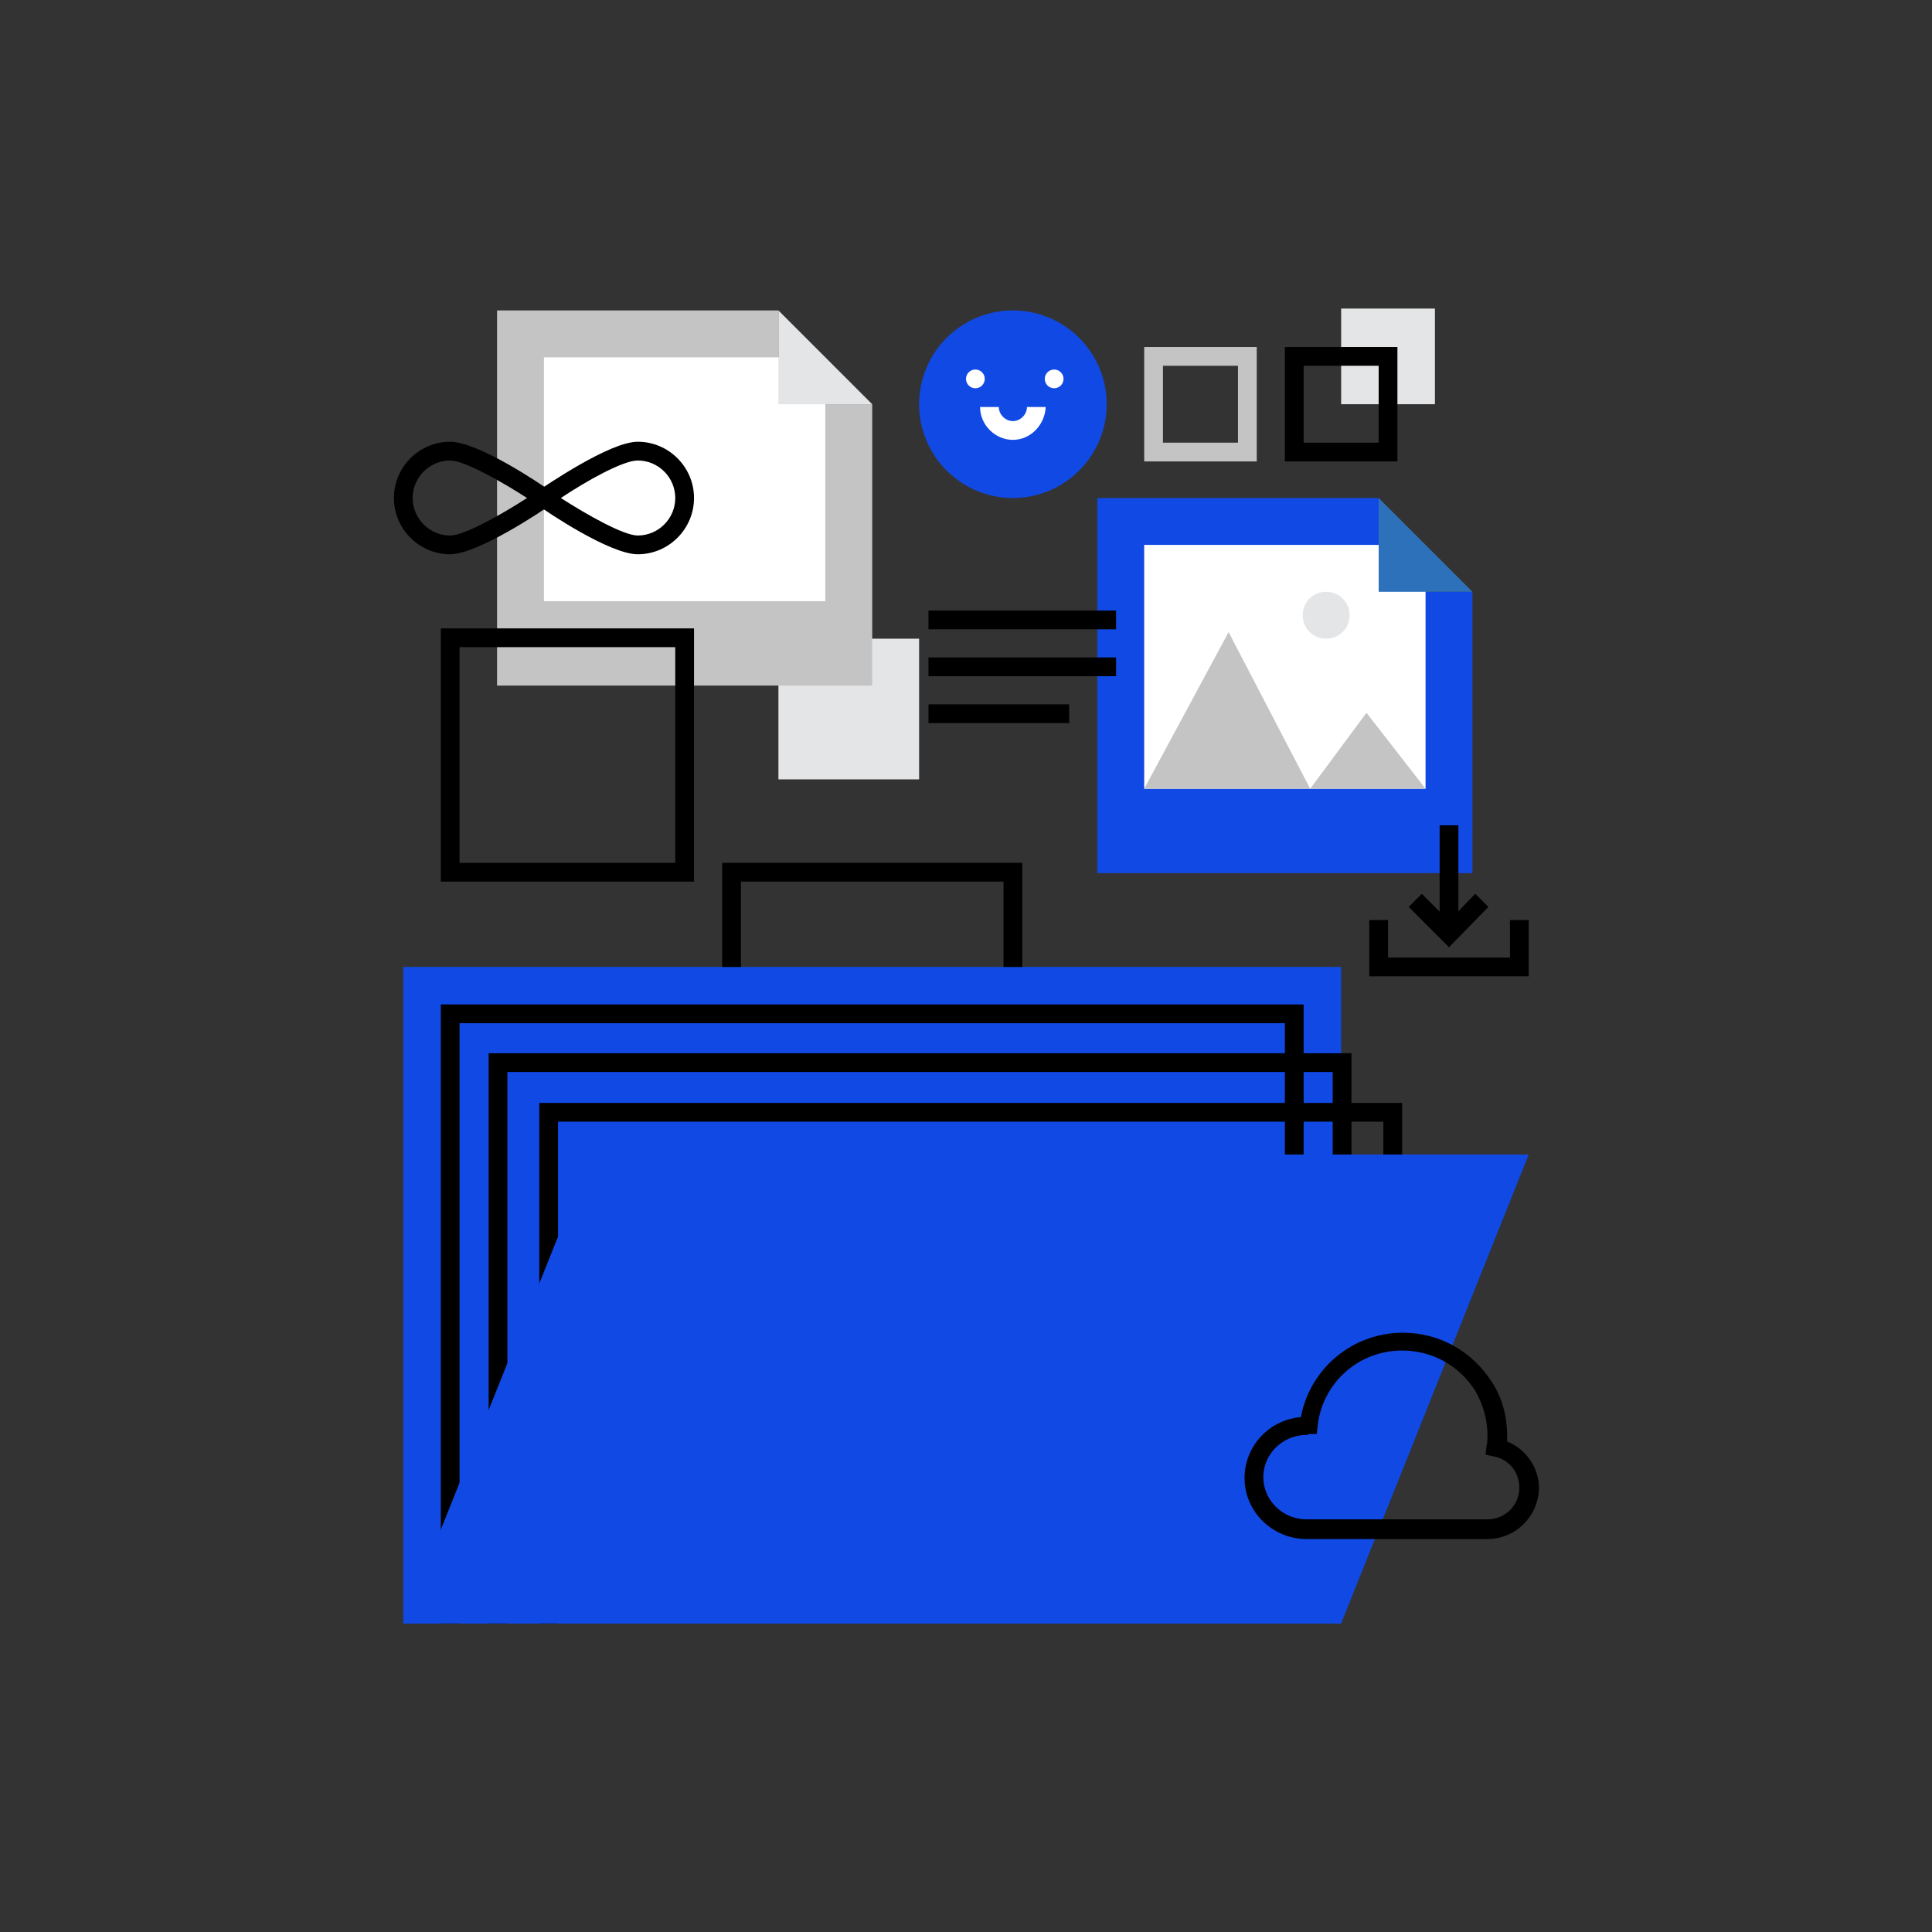 <?xml version="1.0" encoding="utf-8"?>
<!-- Generator: Adobe Illustrator 22.0.0, SVG Export Plug-In . SVG Version: 6.00 Build 0)  -->
<svg version="1.1" id="art" xmlns="http://www.w3.org/2000/svg" xmlns:xlink="http://www.w3.org/1999/xlink" x="0px" y="0px"
	 viewBox="0 0 206 206" style="enable-background:new 0 0 206 206;" xml:space="preserve">
<rect x="0" y="0" width="206" height="206" fill="#333333" stroke="none"/>
<style type="text/css">
	.st0{fill:#E4E5E7;}
	.st1{fill:#C4C4C4;}
	.st2{fill:#1149E4;}
	.st3{fill:#FFFFFF;}
	.st4{fill:#2D71BB;}
</style>
<g>
	<g>
		<rect x="83" y="68.1" class="st0" width="15" height="15"/>
	</g>
	<g>
		<rect x="143" y="32.9" class="st0" width="10" height="10.2"/>
	</g>
	<g>
		<path d="M149,49.2h-12V37h12V49.2z M139,47.2h8V39h-8V47.2z"/>
	</g>
	<g>
		<path class="st1" d="M134,49.2h-12V37h12V49.2z M124,47.2h8V39h-8V47.2z"/>
	</g>
	<g>
		<rect x="43" y="103.1" class="st2" width="100" height="70"/>
	</g>
	<g>
		<g>
			<polygon points="49,173.1 47,173.1 47,107.1 139,107.1 139,153.1 137,153.1 137,109.1 49,109.1 			"/>
		</g>
		<g>
			<polygon points="54.1,173.1 52.1,173.1 52.1,112.3 144.1,112.3 144.1,153.1 142.1,153.1 142.1,114.3 54.1,114.3 			"/>
		</g>
		<g>
			<polygon points="59.5,173.1 57.5,173.1 57.5,117.6 149.5,117.6 149.5,153.1 147.5,153.1 147.5,119.6 59.5,119.6 			"/>
		</g>
	</g>
	<g>
		<polygon points="109,103.1 107,103.1 107,94 79,94 79,103.1 77,103.1 77,92 109,92 		"/>
	</g>
	<g>
		<polygon class="st2" points="163,123.1 63,123.1 43,173.1 143,173.1 		"/>
	</g>
	<g>
		<polygon class="st2" points="147,53.1 117,53.1 117,93.1 157,93.1 157,63.1 147,63.1 		"/>
	</g>
	<g>
		<rect x="122" y="58.1" class="st3" width="30" height="26"/>
	</g>
	<g>
		<polygon class="st4" points="147,53.1 147,63.1 157,63.1 		"/>
	</g>
	<g>
		<polygon class="st1" points="122,84.1 131,67.4 139.7,84.1 145.7,76 152,84.1 		"/>
	</g>
	<g>
		<path class="st0" d="M143.9,65.6c0,1.4-1.1,2.5-2.5,2.5s-2.5-1.1-2.5-2.5s1.1-2.5,2.5-2.5C142.8,63.1,143.9,64.2,143.9,65.6z"/>
	</g>
	<g>
		<g>
			<polygon class="st1" points="83,33.1 53,33.1 53,73.1 93,73.1 93,43.1 83,43.1 			"/>
		</g>
		<g>
			<rect x="58" y="38.1" class="st3" width="30" height="26"/>
		</g>
		<g>
			<polygon class="st0" points="83,33.1 83,43.1 93,43.1 			"/>
		</g>
	</g>
	<g>
		<g>
			<rect x="99" y="65.1" width="20" height="2"/>
		</g>
		<g>
			<rect x="99" y="70.1" width="20" height="2"/>
		</g>
		<g>
			<rect x="99" y="75.1" width="15" height="2"/>
		</g>
	</g>
	<circle class="st2" cx="108" cy="43.1" r="10"/>
	<g>
		<path class="st3" d="M108,46.9c-1.9,0-3.5-1.6-3.5-3.5h2c0,0.8,0.7,1.5,1.5,1.5s1.5-0.7,1.5-1.5h2C111.4,45.3,109.9,46.9,108,46.9
			z"/>
	</g>
	<g>
		<circle class="st3" cx="104" cy="40.4" r="1"/>
	</g>
	<g>
		<circle class="st3" cx="112.4" cy="40.4" r="1"/>
	</g>
	<g>
		<g>
			<path d="M48,59.1c-3.3,0-6-2.7-6-6s2.7-6,6-6c3,0,9.8,4.6,10.6,5.2l1.2,0.8l-1.2,0.8C57.8,54.5,50.9,59.1,48,59.1z M48,49.1
				c-2.2,0-4,1.8-4,4s1.8,4,4,4c1.5,0,5.4-2.2,8.2-4C53.4,51.3,49.5,49.1,48,49.1z"/>
		</g>
		<g>
			<path d="M68,59.1c-3,0-9.8-4.6-10.6-5.2l-1.2-0.8l1.2-0.8c0.8-0.5,7.6-5.2,10.6-5.2c3.3,0,6,2.7,6,6C74,56.4,71.3,59.1,68,59.1z
				 M59.8,53.1c2.8,1.8,6.7,4,8.2,4c2.2,0,4-1.8,4-4s-1.8-4-4-4C66.4,49.1,62.5,51.3,59.8,53.1z"/>
		</g>
	</g>
	<g>
		<path d="M74,94H47V67h27V94z M49,92h23V69H49V92z"/>
	</g>
	<g>
		<g>
			<polygon points="163,104.1 146,104.1 146,98.1 148,98.1 148,102.1 161,102.1 161,98.1 163,98.1 			"/>
		</g>
		<g>
			<g>
				<polygon points="154.5,101 150.2,96.7 151.6,95.3 154.5,98.2 157.3,95.3 158.7,96.7 				"/>
			</g>
			<g>
				<rect x="153.5" y="88" width="2" height="11.5"/>
			</g>
		</g>
	</g>
	<g>
		<path d="M158.6,164.1h-19.3c-3.6,0-6.6-2.9-6.6-6.5c0-3.4,2.6-6.2,6-6.5c1-5.2,5.5-9,10.9-9c3.9,0,7.4,2,9.5,5.3
			c1.1,1.7,1.6,3.7,1.6,5.7c0,0.2,0,0.4,0,0.6c2,0.8,3.4,2.8,3.4,5C164,161.7,161.6,164.1,158.6,164.1z M139.3,153
			c-2.5,0-4.6,2-4.6,4.5s2.1,4.5,4.6,4.5h19.3c1.9,0,3.4-1.5,3.4-3.4c0-1.6-1.1-3-2.7-3.3l-0.9-0.2l0.1-0.9c0.1-0.4,0.1-0.8,0.1-1.2
			c0-1.7-0.5-3.3-1.3-4.7c-1.7-2.7-4.6-4.3-7.8-4.3c-4.7,0-8.5,3.5-9,8l-0.1,0.9h-0.9C139.5,153,139.4,153,139.3,153z"/>
	</g>
</g>
</svg>
